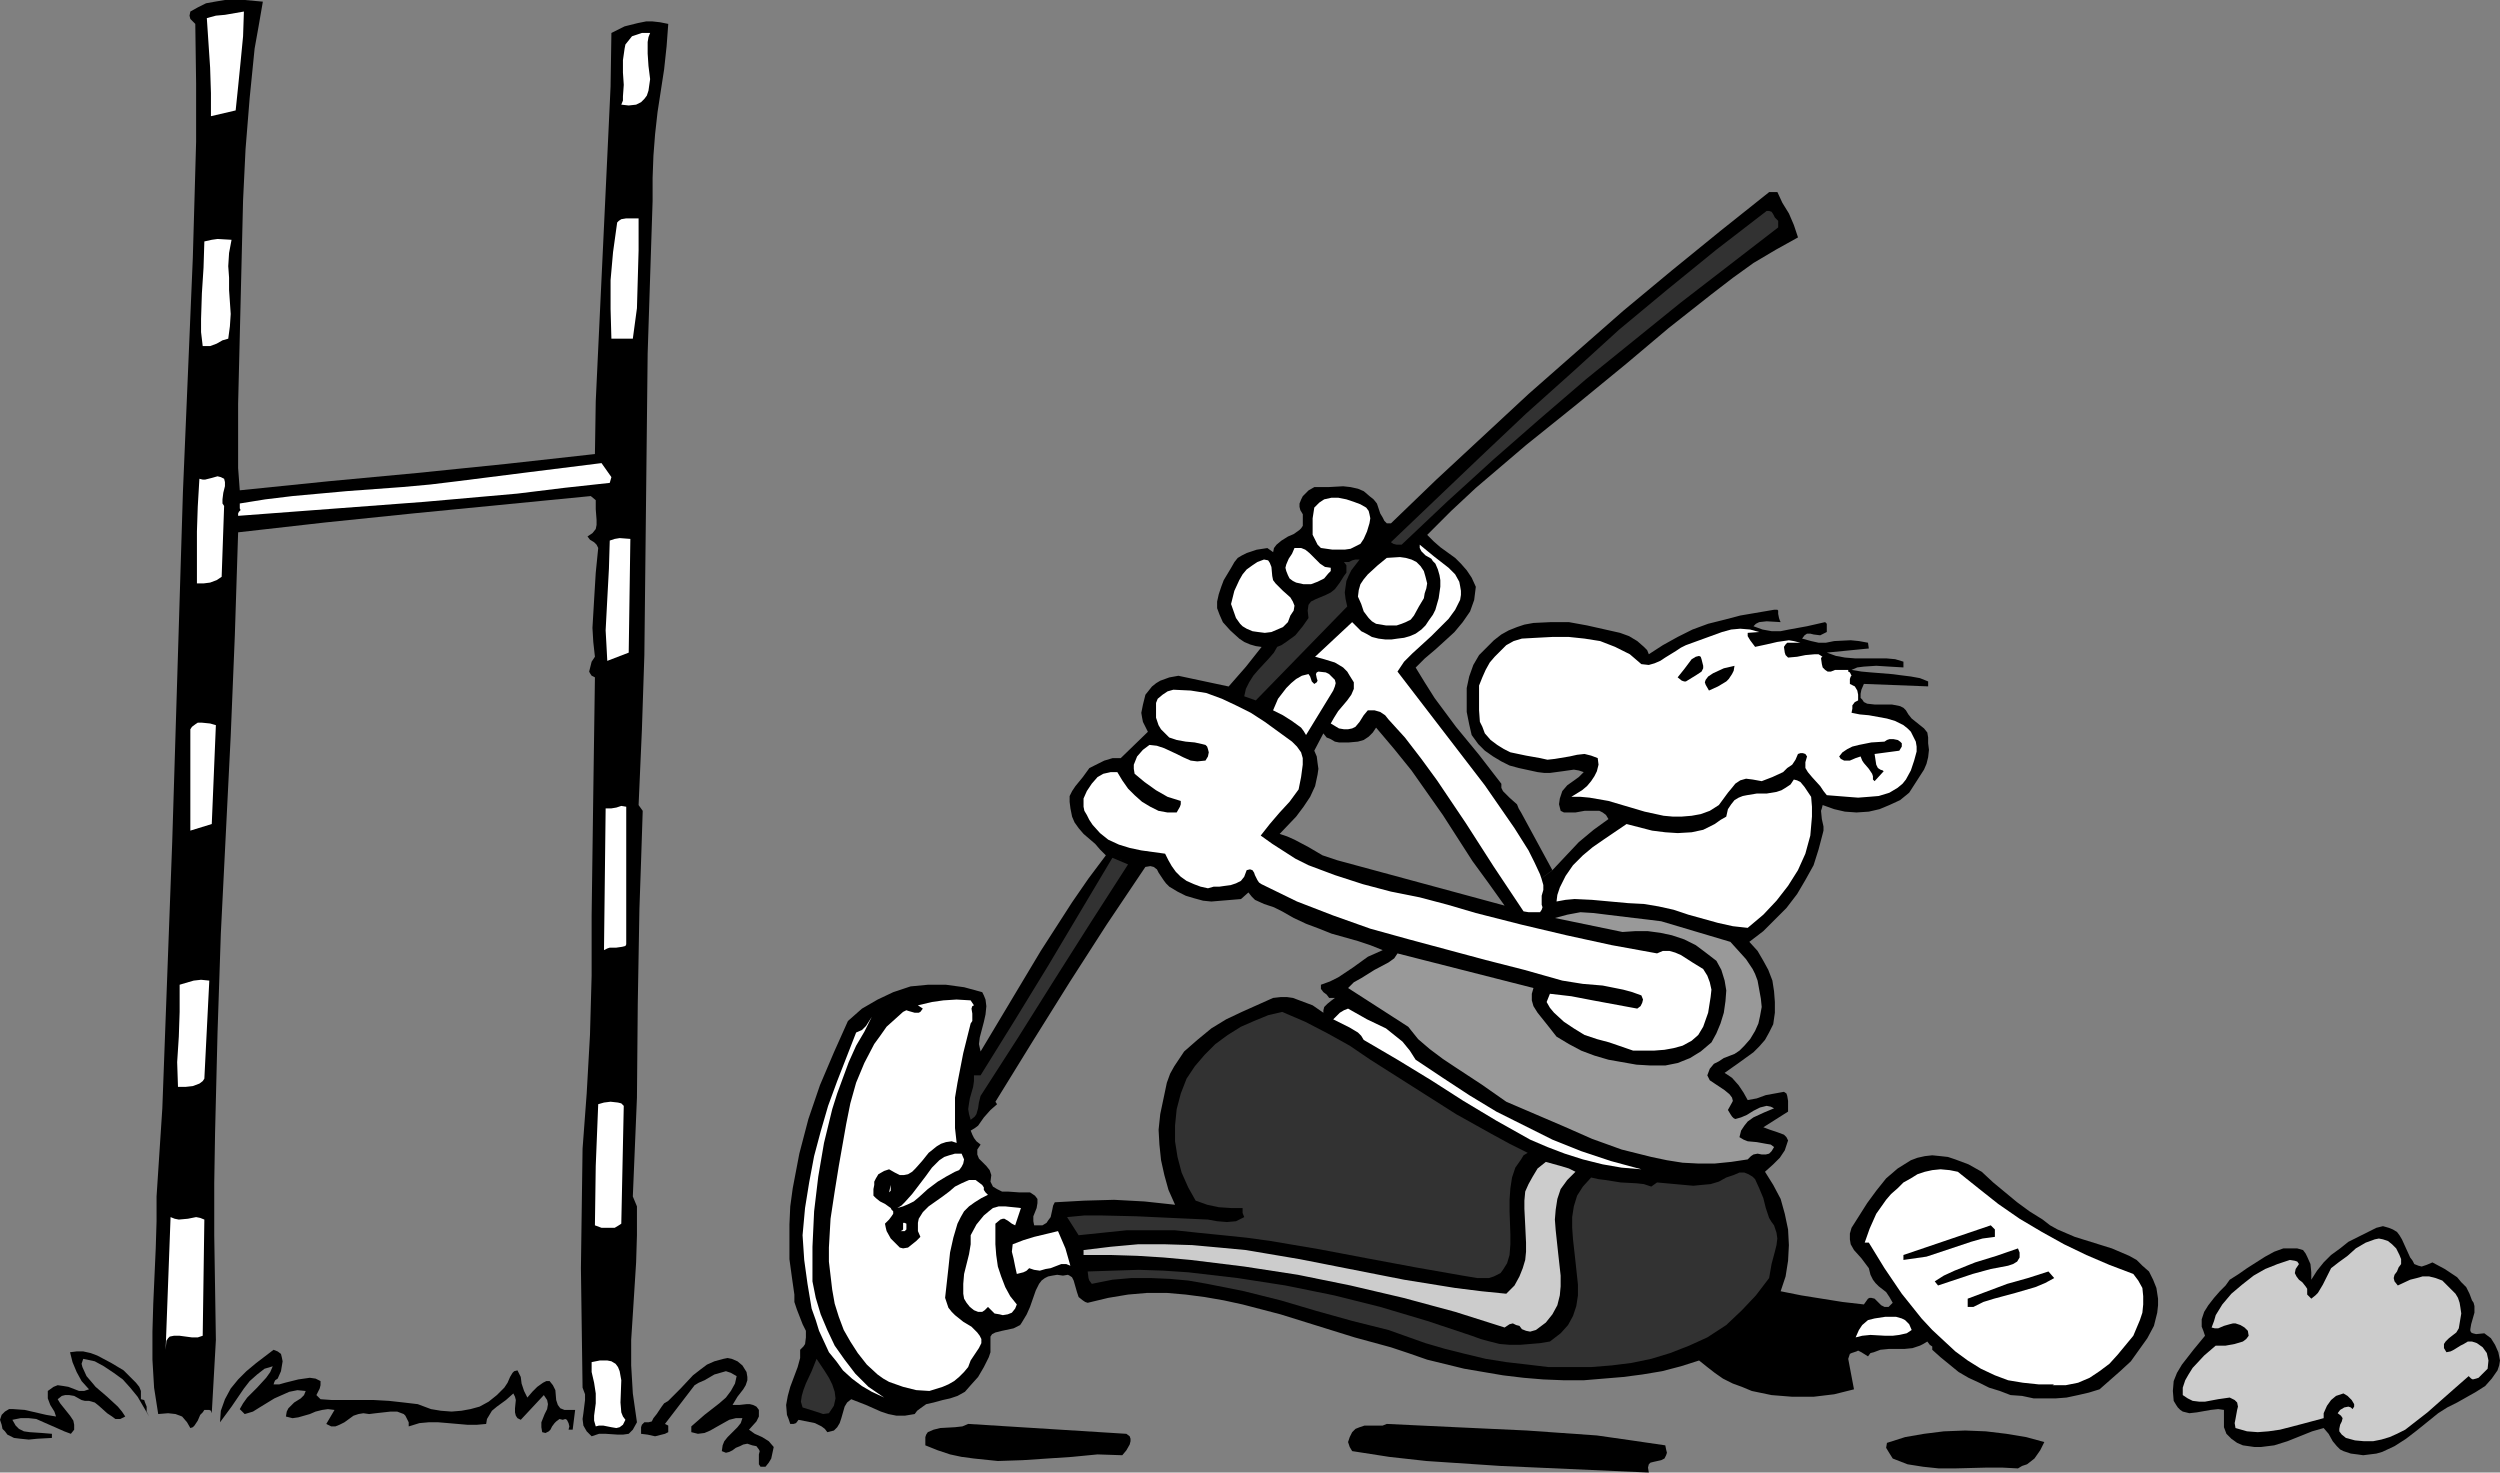 <?xml version="1.0" encoding="UTF-8" standalone="no"?>
<svg
   version="1.0"
   width="129.724mm"
   height="76.41mm"
   id="svg57"
   sodipodi:docname="T &amp; F - Pole Vaulter 03.wmf"
   xmlns:inkscape="http://www.inkscape.org/namespaces/inkscape"
   xmlns:sodipodi="http://sodipodi.sourceforge.net/DTD/sodipodi-0.dtd"
   xmlns="http://www.w3.org/2000/svg"
   xmlns:svg="http://www.w3.org/2000/svg">
  <rect width="100%" height="100%" fill="#808080" stroke="none"/>
  <sodipodi:namedview
     id="namedview57"
     pagecolor="#ffffff"
     bordercolor="#000000"
     borderopacity="0.25"
     inkscape:showpageshadow="2"
     inkscape:pageopacity="0.0"
     inkscape:pagecheckerboard="0"
     inkscape:deskcolor="#d1d1d1"
     inkscape:document-units="mm" />
  <defs
     id="defs1">
    <pattern
       id="WMFhbasepattern"
       patternUnits="userSpaceOnUse"
       width="6"
       height="6"
       x="0"
       y="0" />
  </defs>
  <path
     style="fill:#000000;fill-opacity:1;fill-rule:evenodd;stroke:none"
     d="m 295.081,177.606 -3.232,-4.525 -3.07,-4.202 -5.818,-9.05 -3.07,-4.363 -3.07,-4.363 -3.394,-4.202 -3.555,-4.202 -0.646,0.97 -0.808,0.808 -0.97,0.646 -1.131,0.323 -1.778,0.162 h -1.939 l -0.808,-0.162 -0.808,-0.485 -0.808,-0.323 -0.646,-0.808 -1.778,3.394 0.485,1.131 0.162,1.293 0.162,1.131 -0.162,1.131 -0.485,2.263 -0.97,2.101 -1.293,1.939 -1.454,1.939 -3.232,3.394 1.454,0.485 1.454,0.646 2.747,1.454 2.747,1.616 1.454,0.485 1.454,0.485 32.805,8.888 9.373,-6.949 2.586,-2.747 2.586,-2.747 2.909,-2.424 2.909,-2.101 -0.485,-0.808 -0.646,-0.485 -0.646,-0.323 h -0.97 -1.939 l -1.778,0.323 h -1.778 -0.485 l -0.646,-0.323 -0.162,-0.646 -0.162,-0.646 0.162,-1.131 0.485,-1.454 0.97,-1.131 1.131,-0.808 1.131,-0.808 0.97,-0.97 -0.97,-0.323 -0.97,-0.162 -2.262,0.323 -2.424,0.323 h -1.131 l -1.293,-0.162 -3.717,-0.808 -1.778,-0.485 -1.616,-0.808 -1.616,-0.97 -1.616,-1.131 -1.293,-1.293 -1.293,-1.778 -0.485,-2.101 -0.485,-2.424 v -2.424 -2.263 l 0.485,-2.263 0.808,-2.263 1.131,-1.939 0.808,-0.808 0.808,-0.808 1.293,-1.293 1.454,-1.131 1.454,-0.808 1.616,-0.646 1.454,-0.485 1.778,-0.323 3.394,-0.162 h 3.555 l 3.555,0.646 6.464,1.454 1.778,0.646 1.616,0.97 1.293,1.131 0.646,0.646 0.323,0.808 2.747,-1.778 2.909,-1.616 2.909,-1.454 3.07,-1.131 3.232,-0.808 3.07,-0.808 6.626,-1.131 h 0.646 l 0.162,0.162 v 0.646 l 0.162,0.808 0.162,0.485 0.162,0.323 -2.747,-0.162 -1.454,0.162 -0.646,0.323 -0.485,0.485 1.778,0.646 1.778,0.323 h 1.778 l 1.616,-0.323 3.555,-0.646 3.555,-0.808 0.323,0.323 v 0.485 1.131 l -0.646,0.323 -0.646,0.323 -1.293,-0.162 -0.646,-0.162 h -0.646 l -0.485,0.323 -0.485,0.646 1.778,0.485 1.454,0.323 h 1.454 l 1.616,-0.323 3.232,-0.162 1.616,0.162 1.778,0.323 0.162,1.131 -8.242,0.808 1.778,0.646 1.778,0.323 1.939,0.162 h 2.101 4.04 l 1.778,0.162 1.616,0.485 v 1.131 l -2.747,-0.162 -2.586,-0.162 -2.424,0.162 -1.293,0.162 -1.131,0.485 1.939,0.323 1.778,0.162 4.04,0.323 3.878,0.485 1.778,0.323 1.616,0.646 v 0.97 l -12.605,-0.485 -0.485,1.131 -0.162,0.808 v 0.808 l 0.323,0.323 0.323,0.485 0.646,0.323 1.454,0.162 h 3.394 l 1.616,0.323 0.646,0.323 0.485,0.485 0.485,0.808 0.646,0.808 1.616,1.293 0.808,0.646 0.646,0.808 0.162,0.97 v 1.131 l 0.162,1.293 -0.162,1.454 -0.323,1.293 -0.485,1.131 -1.454,2.263 -1.454,2.263 -1.778,1.454 -2.101,0.97 -1.939,0.808 -2.101,0.485 -2.424,0.162 -2.262,-0.162 -2.101,-0.485 -2.262,-0.808 -0.162,0.646 -0.162,0.485 0.162,1.616 0.323,1.454 v 0.808 l -0.162,0.646 -0.808,3.071 -0.97,3.071 -1.616,2.909 -1.616,2.747 -2.101,2.747 -2.262,2.263 -2.262,2.263 -2.747,2.101 1.616,1.778 1.131,1.939 0.97,1.778 0.808,2.101 0.323,2.101 0.162,2.101 v 2.101 l -0.323,2.263 -0.808,1.616 -0.808,1.454 -1.131,1.293 -1.131,1.131 -2.909,2.101 -2.747,1.939 1.454,0.97 1.293,1.454 0.97,1.454 0.808,1.454 1.778,-0.323 1.778,-0.646 1.778,-0.323 1.778,-0.323 0.485,0.323 0.162,0.485 0.162,0.97 v 2.101 l -4.848,3.071 1.293,0.485 1.454,0.485 1.293,0.485 0.485,0.485 0.323,0.646 -0.646,1.939 -0.97,1.454 -1.293,1.293 -1.616,1.454 1.616,2.586 1.454,2.747 0.808,2.909 0.646,3.071 0.162,3.071 -0.162,3.071 -0.485,3.071 -0.97,2.909 4.04,0.808 4.04,0.646 4.04,0.646 4.202,0.485 0.808,-1.131 0.323,-0.162 h 0.323 l 0.646,0.162 0.646,0.646 0.646,0.646 0.646,0.323 h 0.323 0.485 l 0.323,-0.323 0.485,-0.485 -0.646,-1.131 -0.646,-0.97 -1.454,-1.131 -0.646,-0.646 -0.485,-0.646 -0.485,-0.97 -0.323,-1.293 -1.454,-1.939 -1.454,-1.616 -0.646,-1.131 -0.162,-0.97 v -1.131 l 0.323,-1.131 3.07,-4.848 1.778,-2.424 1.939,-2.424 2.262,-1.939 1.293,-0.808 1.293,-0.808 1.293,-0.485 1.454,-0.323 1.454,-0.162 1.616,0.162 1.454,0.162 1.454,0.485 2.586,0.97 2.586,1.454 2.262,2.101 4.686,3.879 2.424,1.778 2.586,1.616 1.454,1.131 1.454,0.808 3.394,1.454 7.272,2.263 3.394,1.454 1.454,0.808 1.131,1.131 1.293,1.131 0.808,1.616 0.646,1.616 0.323,2.101 v 1.293 l -0.162,1.454 -0.646,2.586 -1.293,2.424 -1.616,2.263 -1.616,2.263 -2.101,1.939 -4.04,3.555 -2.101,0.646 -2.101,0.485 -2.262,0.485 -2.101,0.162 h -2.262 -2.101 l -2.262,-0.485 -2.262,-0.162 -2.101,-0.808 -2.101,-0.646 -1.939,-0.97 -2.101,-0.97 -1.939,-1.131 -1.778,-1.454 -1.778,-1.454 -1.616,-1.454 v -0.646 l -0.485,-0.323 -0.485,-0.646 -0.808,0.485 -0.646,0.323 -1.454,0.485 -1.616,0.162 h -1.616 -1.454 l -1.616,0.162 -1.293,0.485 -0.646,0.162 -0.485,0.646 -1.293,-0.808 -0.646,-0.323 -0.323,0.162 -0.485,0.162 -0.485,0.162 -0.323,0.162 -0.162,0.485 -0.162,0.485 1.131,5.979 -3.878,0.97 -4.04,0.485 h -4.202 l -4.04,-0.323 -3.878,-0.808 -1.939,-0.808 -1.778,-0.646 -1.939,-0.97 -1.616,-1.131 -1.454,-1.131 -1.616,-1.293 -3.555,1.131 -3.717,0.97 -3.878,0.646 -3.717,0.485 -3.878,0.323 -3.878,0.323 h -3.878 l -4.04,-0.162 -3.878,-0.323 -4.04,-0.485 -7.595,-1.293 -7.272,-1.778 -3.717,-1.293 -3.394,-1.131 -7.11,-1.939 -7.272,-2.263 -7.272,-2.263 -7.434,-1.939 -3.717,-0.808 -3.717,-0.646 -3.717,-0.485 -3.717,-0.323 h -3.878 l -3.717,0.323 -3.878,0.646 -4.04,0.97 -0.485,-0.162 -0.485,-0.323 -0.808,-0.646 -0.323,-0.97 -0.323,-1.131 -0.323,-1.131 -0.323,-0.646 -0.485,-0.323 -0.323,-0.162 -0.97,0.162 -1.131,-0.162 -0.97,0.162 -0.808,0.162 -0.646,0.323 -0.646,0.485 -0.485,0.646 -0.646,1.293 -1.131,3.232 -0.646,1.454 -0.97,1.616 -0.323,0.485 -0.323,0.162 -0.97,0.485 -2.262,0.485 -1.293,0.323 -0.646,0.323 -0.323,0.485 v 0.646 1.454 0.97 l -0.323,0.97 -0.97,1.939 -1.131,1.939 -1.454,1.616 -1.131,1.293 -1.454,0.808 -1.454,0.485 -1.454,0.323 -1.778,0.485 -1.454,0.323 -1.131,0.808 -0.646,0.485 -0.485,0.646 -1.939,0.323 h -1.616 l -1.616,-0.323 -1.454,-0.485 -2.909,-1.293 -2.909,-1.131 -0.808,0.646 -0.485,0.808 -0.646,2.263 -0.323,0.97 -0.485,0.808 -0.646,0.646 -1.293,0.323 -0.485,-0.646 -0.646,-0.485 -1.293,-0.646 -3.232,-0.646 -0.485,0.646 -0.485,0.162 h -0.646 l -0.323,-0.97 -0.323,-0.808 -0.162,-1.939 0.323,-1.778 0.485,-1.778 1.454,-3.879 0.485,-1.778 v -1.616 l 0.646,-0.646 0.323,-0.485 0.162,-1.293 v -1.293 l -0.646,-1.293 -1.131,-2.909 -0.485,-1.454 v -1.454 l -0.485,-3.394 -0.485,-3.555 v -3.394 -3.394 l 0.162,-3.555 0.485,-3.555 1.293,-6.787 1.778,-6.788 2.262,-6.626 2.747,-6.464 2.747,-6.141 2.747,-2.424 3.07,-1.778 3.07,-1.454 3.394,-1.131 3.394,-0.323 h 3.555 l 3.555,0.485 3.555,0.97 0.323,0.646 0.323,0.808 0.162,1.293 -0.162,1.616 -0.323,1.454 -0.808,3.071 -0.162,1.293 0.323,1.454 11.797,-19.716 6.141,-9.535 3.232,-4.687 3.394,-4.525 7.757,2.263 -7.595,11.312 -7.272,11.313 -7.272,11.636 -7.272,11.797 0.323,0.485 -1.293,1.131 -1.293,1.454 -1.131,1.616 -0.646,0.485 -0.808,0.485 0.323,0.808 0.323,0.646 0.485,0.646 0.808,0.646 -0.646,0.97 v 0.97 l 0.323,0.808 0.646,0.646 0.808,0.808 0.646,0.808 0.323,0.97 -0.162,1.293 0.485,0.97 0.808,0.485 0.97,0.485 h 1.131 l 2.262,0.162 h 2.101 l 0.97,0.646 0.485,0.646 v 0.808 l -0.162,0.97 -0.646,1.616 v 0.97 l 0.162,0.808 h 0.808 0.808 l 0.808,-0.485 0.323,-0.485 0.485,-0.646 0.323,-1.454 0.162,-0.808 0.323,-0.646 5.818,-0.323 5.818,-0.162 5.979,0.323 5.979,0.646 -1.293,-2.909 -0.808,-2.909 -0.646,-2.909 -0.323,-3.071 -0.162,-2.909 0.323,-3.071 0.646,-3.071 0.646,-3.071 0.646,-1.778 0.808,-1.454 0.97,-1.454 0.97,-1.454 2.586,-2.263 2.747,-2.263 2.909,-1.778 3.07,-1.454 6.141,-2.747 1.454,-0.162 h 1.293 l 1.131,0.162 1.293,0.485 2.586,0.97 2.101,1.454 v -0.485 l 0.162,-0.646 0.646,-0.646 0.808,-0.646 0.646,-0.485 h -1.131 l -0.485,-0.646 -0.646,-0.485 -0.485,-0.646 v -0.485 -0.323 l 1.778,-0.646 1.616,-0.808 2.909,-1.939 2.909,-2.101 1.454,-0.646 1.454,-0.646 -2.424,-0.97 -2.424,-0.808 -5.171,-1.454 -2.424,-0.97 -2.586,-0.97 -2.424,-1.131 -2.262,-1.293 -1.616,-0.808 -1.939,-0.646 -1.778,-0.808 -0.646,-0.646 -0.646,-0.808 -1.454,1.293 -3.878,0.323 -1.939,0.162 -1.616,-0.162 -1.778,-0.485 -1.616,-0.485 -1.616,-0.808 -1.616,-0.97 -0.646,-0.646 -0.485,-0.646 -0.97,-1.454 -0.323,-0.646 -0.646,-0.485 -0.646,-0.162 -0.97,0.162 -7.757,-2.263 -1.131,-1.131 -0.97,-1.131 -2.262,-1.939 -0.97,-1.131 -0.808,-1.131 -0.485,-1.131 -0.323,-1.616 -0.162,-1.293 v -1.131 l 0.485,-0.97 0.646,-0.97 1.454,-1.778 1.293,-1.778 1.616,-0.808 1.293,-0.646 1.616,-0.485 h 1.616 l 5.333,-5.171 -0.97,-1.939 -0.162,-0.808 -0.162,-0.97 0.323,-1.616 0.485,-1.939 0.646,-0.808 0.646,-0.808 0.808,-0.646 0.808,-0.485 1.778,-0.646 1.778,-0.323 9.858,2.101 3.394,-3.879 3.07,-3.879 -1.131,-0.162 -1.131,-0.323 -1.131,-0.485 -0.97,-0.646 -1.778,-1.616 -1.454,-1.616 -0.646,-1.454 -0.485,-1.293 v -1.293 l 0.323,-1.454 0.485,-1.454 0.485,-1.293 1.454,-2.424 0.646,-1.131 0.646,-0.808 0.808,-0.485 0.97,-0.485 1.939,-0.646 2.101,-0.323 1.131,0.808 0.162,-0.808 0.485,-0.646 0.97,-0.808 1.293,-0.808 1.131,-0.485 1.131,-0.808 0.323,-0.323 0.323,-0.485 v -0.485 -0.808 -0.97 l -0.485,-0.808 -0.162,-0.646 v -0.646 l 0.323,-0.808 0.323,-0.646 1.131,-1.131 1.131,-0.646 h 2.747 l 2.909,-0.162 1.454,0.162 1.454,0.323 1.131,0.485 1.131,0.97 0.808,0.646 0.646,0.808 0.646,1.939 0.485,0.808 0.323,0.646 0.485,0.485 h 0.808 l 8.888,-8.565 9.05,-8.404 9.05,-8.404 9.373,-8.242 9.211,-8.08 9.534,-7.919 9.534,-7.757 9.534,-7.596 h 1.616 l 0.97,2.101 1.293,2.101 0.97,2.263 0.808,2.424 -4.363,2.424 -4.363,2.586 -4.04,2.909 -4.202,3.232 -8.403,6.626 -8.242,6.949 -9.858,8.08 -9.858,7.919 -9.858,8.404 -4.848,4.525 -4.686,4.687 1.293,1.293 1.293,1.131 2.909,2.101 1.131,1.131 1.131,1.293 0.97,1.454 0.808,1.778 -0.162,1.293 -0.162,1.293 -0.808,2.263 -1.454,2.101 -1.616,1.939 -1.939,1.778 -1.778,1.616 -2.101,1.778 -1.778,1.778 1.778,2.909 1.939,3.071 4.202,5.656 4.525,5.495 4.363,5.656 v 0.808 l 0.323,0.646 1.293,1.293 1.454,1.293 0.323,0.808 0.485,0.808 6.141,11.313 z"
     id="path1" />
  <path
     style="fill:#000000;fill-opacity:1;fill-rule:evenodd;stroke:none"
     d="m 51.55,0.323 -0.808,4.687 -0.808,4.525 -0.97,9.696 -0.808,10.02 -0.485,10.02 -0.485,20.039 -0.485,19.878 v 8.404 4.202 l 0.323,4.363 17.453,-1.778 17.291,-1.616 17.453,-1.778 17.453,-1.939 0.162,-10.343 0.485,-10.343 0.97,-20.524 0.97,-20.524 0.485,-10.343 0.162,-10.504 2.586,-1.293 2.586,-0.646 1.616,-0.323 h 1.293 l 1.454,0.162 1.616,0.323 -0.323,4.363 -0.485,4.525 -1.293,8.404 -0.485,4.363 -0.323,4.202 -0.162,4.363 v 4.525 l -0.485,14.868 -0.485,15.029 -0.323,29.574 -0.323,29.574 -0.485,14.706 -0.646,14.706 0.808,1.131 -0.323,9.858 -0.323,9.373 -0.323,18.585 -0.162,18.423 -0.808,19.393 0.808,1.939 v 5.656 l -0.162,5.333 -0.646,10.181 -0.323,5.01 v 5.01 l 0.323,5.495 0.808,5.656 -0.808,1.454 -0.808,0.808 -1.131,0.162 h -0.97 l -2.424,-0.162 h -1.293 l -1.454,0.485 -0.97,-0.97 -0.646,-1.131 -0.162,-1.293 0.162,-1.131 0.323,-2.586 v -1.131 l -0.485,-1.293 -0.162,-11.636 -0.162,-11.797 0.162,-11.797 0.162,-11.636 0.808,-10.828 0.646,-11.474 0.323,-11.636 V 179.546 l 0.323,-23.918 0.323,-22.787 -0.646,-0.323 -0.323,-0.485 -0.162,-0.323 0.162,-0.646 0.323,-1.293 0.646,-0.97 -0.323,-2.909 -0.162,-2.747 0.323,-5.495 0.323,-5.333 0.485,-4.848 -0.323,-0.646 -0.485,-0.485 -0.808,-0.485 -0.485,-0.646 0.97,-0.646 0.646,-0.808 0.162,-0.808 v -0.97 l -0.162,-2.101 v -0.808 -0.97 l -0.97,-0.808 -34.744,3.394 -17.291,1.778 -17.13,1.939 -0.646,20.201 -0.808,19.716 -1.939,38.786 -0.646,19.393 -0.485,19.716 -0.162,9.858 v 10.181 l 0.323,20.524 -0.808,14.383 -0.162,-0.485 -0.323,-0.162 h -0.97 l -0.323,0.485 -0.485,0.485 -0.485,1.131 -0.646,0.97 -0.323,0.323 -0.485,0.162 -0.646,-1.131 -0.97,-1.131 -1.293,-0.485 -1.454,-0.162 -1.939,0.162 -0.808,-5.171 -0.323,-5.495 v -5.495 l 0.162,-5.495 0.485,-10.828 0.162,-5.333 v -4.848 l 1.131,-17.292 0.646,-17.454 1.293,-34.746 2.101,-68.683 0.97,-22.948 0.97,-22.948 0.323,-11.313 0.323,-11.474 V 16.322 l -0.162,-11.636 -0.97,-0.97 -0.162,-0.646 0.162,-0.808 1.454,-0.808 L 40.4,0.646 42.178,0.323 44.117,0 h 3.878 z"
     id="path2" />
  <path
     style="fill:#ffffff;fill-opacity:1;fill-rule:evenodd;stroke:none"
     d="m 47.834,2.263 -0.162,4.848 -0.485,5.01 -0.485,4.848 -0.485,4.687 -4.848,1.131 v -4.525 l -0.162,-5.01 -0.646,-9.696 1.778,-0.485 1.778,-0.162 z"
     id="path3" />
  <path
     style="fill:#ffffff;fill-opacity:1;fill-rule:evenodd;stroke:none"
     d="m 127.502,6.464 -0.323,0.808 -0.162,0.97 v 2.263 l 0.162,2.424 0.323,2.586 -0.323,2.263 -0.323,0.97 -0.485,0.646 -0.646,0.646 -0.97,0.485 -1.454,0.162 -1.454,-0.162 0.323,-0.808 v -0.808 l 0.162,-2.263 -0.162,-2.424 v -2.424 l 0.323,-2.263 0.162,-0.808 0.646,-0.808 0.646,-0.808 0.97,-0.323 0.97,-0.323 z"
     id="path4" />
  <path
     style="fill:#323232;fill-opacity:1;fill-rule:evenodd;stroke:none"
     d="m 348.732,43.311 v 1.293 l -19.069,14.706 -18.584,15.029 -9.211,7.919 -9.05,7.919 -9.05,8.242 -8.888,8.404 h -0.97 l -0.646,-0.162 -0.485,-0.323 17.614,-16.807 8.888,-8.404 9.211,-8.242 9.05,-8.242 9.534,-7.919 9.534,-7.757 9.858,-7.596 h 0.485 l 0.485,0.162 0.323,0.485 0.323,0.646 0.323,0.323 z"
     id="path5" />
  <path
     style="fill:#ffffff;fill-opacity:1;fill-rule:evenodd;stroke:none"
     d="m 125.24,42.826 v 6.303 l -0.162,5.656 -0.162,5.656 -0.808,5.979 h -4.202 l -0.162,-5.818 v -5.656 l 0.485,-5.495 0.808,-5.818 0.323,-0.323 0.485,-0.323 0.97,-0.162 z"
     id="path6" />
  <path
     style="fill:#ffffff;fill-opacity:1;fill-rule:evenodd;stroke:none"
     d="m 45.41,47.028 -0.485,2.586 -0.162,2.586 0.162,2.263 v 2.424 l 0.323,4.687 -0.162,2.424 -0.323,2.424 -1.131,0.323 -1.131,0.646 -1.293,0.485 h -0.646 -0.808 l -0.323,-2.747 v -2.586 l 0.162,-5.01 0.323,-5.01 0.162,-5.171 1.454,-0.323 1.131,-0.162 z"
     id="path7" />
  <path
     style="fill:#ffffff;fill-opacity:1;fill-rule:evenodd;stroke:none"
     d="m 119.907,93.571 -0.323,1.131 -8.888,0.97 -9.211,1.131 -18.261,1.616 -36.522,2.747 v -0.485 l 0.162,-0.323 0.323,-0.323 -0.162,-0.323 v -0.323 -0.646 l 5.01,-0.808 5.333,-0.646 10.666,-0.97 10.989,-0.808 5.333,-0.485 5.333,-0.646 14.059,-1.778 14.221,-1.778 z"
     id="path8" />
  <path
     style="fill:#ffffff;fill-opacity:1;fill-rule:evenodd;stroke:none"
     d="m 43.955,93.894 0.162,0.646 v 0.808 l -0.323,1.293 -0.162,1.293 v 0.808 l 0.323,0.485 -0.485,13.898 -0.97,0.646 -1.293,0.485 -1.293,0.162 h -1.293 v -10.181 l 0.162,-4.848 0.323,-5.495 0.646,0.162 h 0.485 l 1.293,-0.323 1.131,-0.323 0.646,0.162 z"
     id="path9" />
  <path
     style="fill:#ffffff;fill-opacity:1;fill-rule:evenodd;stroke:none"
     d="m 267.933,99.55 0.485,0.646 0.162,0.646 0.162,0.808 -0.162,0.97 -0.485,1.616 -0.646,1.454 -0.646,0.97 -0.97,0.485 -0.97,0.485 -1.131,0.162 h -2.424 l -2.262,-0.323 -0.646,-0.646 -0.485,-0.97 -0.485,-0.97 v -1.131 -2.101 l 0.323,-2.101 0.97,-0.97 0.97,-0.646 1.454,-0.323 h 1.293 l 1.616,0.323 1.454,0.485 1.293,0.485 z"
     id="path10" />
  <path
     style="fill:#ffffff;fill-opacity:1;fill-rule:evenodd;stroke:none"
     d="m 123.301,127.993 -4.202,1.616 -0.162,-3.071 -0.162,-2.909 0.323,-6.141 0.323,-5.979 0.162,-5.495 0.97,-0.323 0.97,-0.162 2.101,0.162 z"
     id="path11" />
  <path
     style="fill:#ffffff;fill-opacity:1;fill-rule:evenodd;stroke:none"
     d="m 286.355,117.65 -0.97,1.939 -1.293,1.778 -1.778,1.778 -1.616,1.616 -3.717,3.394 -1.616,1.616 -1.293,1.939 17.13,22.302 2.909,4.202 2.909,4.202 2.747,4.363 1.131,2.263 1.131,2.424 0.323,0.97 0.323,1.131 v 0.97 l -0.323,1.131 v 1.131 0.646 l 0.162,0.485 -0.162,0.485 -0.323,0.485 h -0.485 -0.646 -1.131 l -0.97,-0.162 -5.818,-8.727 -5.494,-8.565 -5.656,-8.404 -3.07,-4.202 -3.232,-4.202 -1.616,-1.778 -1.616,-1.778 -0.646,-0.808 -0.97,-0.646 -1.131,-0.323 h -1.293 l -0.808,0.97 -0.808,1.293 -0.808,0.97 -0.646,0.323 -0.808,0.162 h -0.808 l -0.97,-0.162 -1.616,-0.97 0.646,-1.131 0.808,-1.293 1.778,-2.101 0.808,-1.131 0.485,-1.131 v -1.293 l -0.808,-1.293 -0.485,-0.808 -0.808,-0.808 -0.808,-0.485 -0.808,-0.485 -2.101,-0.646 -1.778,-0.485 7.272,-6.787 0.808,0.808 0.97,0.97 0.97,0.485 1.131,0.646 1.293,0.323 1.293,0.162 h 1.293 l 1.131,-0.162 1.293,-0.162 1.131,-0.323 1.131,-0.485 1.131,-0.808 0.808,-0.808 0.646,-0.97 0.808,-1.131 0.485,-0.97 0.646,-2.263 0.323,-2.263 v -1.293 l -0.162,-0.97 -0.323,-1.131 -0.485,-1.131 -0.485,-0.485 -0.323,-0.485 -1.131,-0.646 -0.485,-0.485 -0.323,-0.323 -0.323,-0.646 v -0.646 l 2.747,2.263 1.454,1.131 1.454,1.131 1.293,1.293 0.808,1.454 0.162,0.808 0.162,0.97 v 0.808 z"
     id="path12" />
  <path
     style="fill:#ffffff;fill-opacity:1;fill-rule:evenodd;stroke:none"
     d="m 260.984,111.347 v 0.646 l -0.485,0.485 -0.808,0.97 -1.293,0.646 -1.293,0.485 h -1.454 l -1.454,-0.323 -0.646,-0.323 -0.646,-0.485 -0.323,-0.646 -0.323,-0.808 -0.162,-0.646 0.162,-0.646 0.485,-1.131 0.646,-0.97 0.485,-1.131 h 1.293 l 0.808,0.323 0.808,0.646 0.646,0.646 0.808,0.808 0.646,0.646 0.97,0.646 z"
     id="path13" />
  <path
     style="fill:#ffffff;fill-opacity:1;fill-rule:evenodd;stroke:none"
     d="m 279.568,113.125 0.323,1.293 -0.162,0.97 -0.323,0.97 -0.162,0.97 -0.97,1.616 -0.97,1.778 -0.646,0.808 -0.97,0.485 -0.808,0.323 -0.97,0.323 h -2.101 l -1.939,-0.323 -0.808,-0.485 -0.646,-0.646 -0.485,-0.646 -0.485,-0.646 -0.485,-1.454 -0.646,-1.454 0.162,-1.293 0.323,-1.131 0.646,-0.97 0.808,-0.97 1.939,-1.778 1.778,-1.454 2.586,-0.162 1.131,0.162 1.131,0.323 0.97,0.485 0.808,0.808 0.646,0.97 z"
     id="path14" />
  <path
     style="fill:#323232;fill-opacity:1;fill-rule:evenodd;stroke:none"
     d="m 266.64,109.731 -1.616,2.101 -0.485,0.97 -0.485,1.131 -0.162,1.131 -0.162,1.131 0.162,1.293 0.323,1.454 -17.938,18.423 -2.262,-0.808 0.323,-1.454 0.646,-1.293 0.808,-1.293 0.97,-1.131 2.101,-2.263 0.97,-1.131 0.646,-1.131 0.808,-0.323 0.97,-0.646 1.778,-1.293 1.454,-1.778 1.131,-1.616 -0.162,-1.454 0.162,-1.131 0.485,-0.646 0.97,-0.485 1.939,-0.808 0.97,-0.485 0.808,-0.646 0.97,-1.293 0.808,-1.293 0.485,-0.646 v -0.646 -0.808 l -0.485,-0.646 h 0.97 l 0.646,-0.323 0.646,-0.162 z"
     id="path15" />
  <path
     style="fill:#ffffff;fill-opacity:1;fill-rule:evenodd;stroke:none"
     d="m 250.157,114.418 0.646,0.646 0.808,0.808 1.454,1.293 0.485,0.808 0.323,0.808 -0.162,0.97 -0.646,0.97 -0.485,1.293 -0.97,0.97 -1.131,0.485 -1.131,0.485 -1.293,0.162 -1.293,-0.162 -1.131,-0.162 -1.131,-0.485 -0.808,-0.485 -0.485,-0.485 -0.808,-1.131 -0.97,-2.747 0.646,-2.586 0.97,-2.101 0.646,-1.131 0.808,-0.97 1.131,-0.808 0.97,-0.646 1.293,-0.485 0.808,0.162 0.323,0.485 0.323,0.808 0.162,1.778 0.162,0.808 z"
     id="path16" />
  <path
     style="fill:#ffffff;fill-opacity:1;fill-rule:evenodd;stroke:none"
     d="m 345.016,123.953 -2.262,0.162 v 0.646 l 0.485,0.808 0.97,1.293 2.262,-0.485 2.101,-0.485 2.262,-0.323 0.97,0.162 1.293,0.323 h -0.808 -0.97 -0.808 l -0.323,0.323 -0.323,0.485 0.162,1.131 0.162,0.485 0.485,0.485 1.778,-0.162 1.616,-0.323 1.778,-0.162 h 0.808 l 0.808,0.485 h -0.162 l -0.162,0.323 0.162,1.131 0.162,0.646 0.485,0.485 0.485,0.323 h 0.646 l 0.808,-0.323 h 0.808 1.778 v 0.323 l 0.323,0.162 0.323,0.646 -0.162,0.162 -0.162,0.485 v 0.97 l 0.97,0.485 0.485,0.808 0.162,0.808 v 1.131 l -0.646,0.323 -0.485,0.646 v 0.646 l -0.162,0.808 1.616,0.323 1.778,0.162 3.555,0.646 1.616,0.485 1.616,0.808 0.808,0.646 0.646,0.646 0.485,0.97 0.485,0.97 0.162,0.97 v 0.97 l -0.485,1.778 -0.646,1.939 -0.97,1.778 -0.646,0.808 -0.97,0.808 -1.616,0.97 -2.101,0.646 -1.939,0.162 -2.101,0.162 -2.101,-0.162 -4.04,-0.323 -0.646,-0.808 -0.646,-0.97 -1.616,-1.778 -0.808,-0.97 -0.485,-0.808 v -1.131 l 0.323,-1.131 -0.323,-0.485 -0.485,-0.162 h -0.485 l -0.485,0.162 -0.485,1.131 -0.646,0.97 -0.97,0.646 -0.808,0.808 -2.101,0.97 -2.101,0.808 -1.778,-0.323 -1.293,-0.162 -1.131,0.323 -0.97,0.646 -0.646,0.808 -0.808,0.97 -1.778,2.424 -1.778,1.131 -1.778,0.646 -1.778,0.323 -1.939,0.162 h -1.778 l -1.778,-0.162 -3.717,-0.808 -7.11,-2.101 -3.717,-0.646 -1.778,-0.162 h -1.778 l 2.101,-1.293 0.97,-0.808 0.808,-0.97 0.646,-0.97 0.485,-0.97 0.323,-1.293 -0.162,-1.293 -1.293,-0.485 -1.293,-0.323 -1.454,0.162 -1.454,0.323 -2.909,0.485 -1.454,0.162 -1.454,-0.323 -2.747,-0.485 -3.07,-0.646 -1.293,-0.646 -1.293,-0.808 -1.293,-0.97 -1.131,-1.293 -0.485,-1.293 -0.485,-0.97 -0.162,-2.263 v -2.263 -2.586 l 0.646,-1.616 0.646,-1.454 0.808,-1.454 0.97,-1.131 1.131,-1.131 1.131,-1.131 1.454,-0.808 1.616,-0.485 2.909,-0.162 3.07,-0.162 h 3.232 l 3.07,0.323 3.07,0.485 2.909,1.131 2.909,1.454 1.131,0.97 1.131,0.97 1.454,0.162 1.131,-0.323 1.131,-0.485 0.97,-0.646 2.101,-1.293 0.97,-0.646 0.97,-0.485 3.555,-1.293 3.555,-1.293 1.778,-0.485 1.778,-0.162 1.939,0.162 z"
     id="path17" />
  <path
     style="fill:#000000;fill-opacity:1;fill-rule:evenodd;stroke:none"
     d="m 334.027,130.579 v 0.485 l -0.323,0.646 -0.97,0.646 -2.101,1.293 h -0.323 l -0.485,-0.162 -0.808,-0.646 1.293,-1.616 1.454,-1.939 0.808,-0.485 0.646,-0.162 0.323,0.162 0.162,0.485 z"
     id="path18" />
  <path
     style="fill:#000000;fill-opacity:1;fill-rule:evenodd;stroke:none"
     d="m 340.168,130.579 -0.162,0.97 -0.323,0.646 -0.646,0.97 -0.485,0.485 -1.616,0.97 -1.778,0.808 -0.646,-1.131 -0.162,-0.485 0.162,-0.485 0.485,-0.646 0.97,-0.646 2.101,-0.97 z"
     id="path19" />
  <path
     style="fill:#ffffff;fill-opacity:1;fill-rule:evenodd;stroke:none"
     d="m 261.469,135.427 -5.333,8.727 -0.485,-0.808 -0.485,-0.646 -1.778,-1.293 -1.778,-1.131 -1.939,-0.97 0.97,-2.263 1.616,-2.101 0.97,-0.97 0.97,-0.808 1.131,-0.646 1.293,-0.323 0.323,0.485 0.162,0.485 0.162,0.485 0.485,0.485 0.485,-0.323 0.162,-0.323 -0.162,-0.485 -0.162,-0.808 0.162,-0.323 0.323,-0.162 1.454,0.162 0.646,0.323 0.485,0.485 0.646,0.646 0.162,0.646 -0.162,0.646 z"
     id="path20" />
  <path
     style="fill:#ffffff;fill-opacity:1;fill-rule:evenodd;stroke:none"
     d="m 253.389,145.446 0.97,0.97 0.808,1.131 0.323,1.131 v 1.293 l -0.323,2.424 -0.485,2.424 -1.778,2.424 -1.939,2.101 -1.939,2.263 -1.778,2.263 2.262,1.616 2.262,1.454 2.262,1.454 2.586,1.293 5.171,1.939 5.494,1.778 5.494,1.454 5.656,1.131 5.494,1.454 5.494,1.616 8.888,2.263 8.888,2.101 8.888,1.939 8.888,1.616 1.131,-0.485 h 1.293 l 1.131,0.323 1.131,0.485 2.262,1.454 2.101,1.293 0.808,1.293 0.485,1.293 0.323,1.454 -0.162,1.454 -0.485,3.071 -0.97,2.747 -0.97,1.616 -1.293,1.131 -1.778,0.97 -1.778,0.485 -1.778,0.323 -2.101,0.162 h -4.04 l -4.686,-1.616 -2.424,-0.646 -2.424,-0.808 -2.101,-1.293 -1.939,-1.293 -1.939,-1.778 -0.808,-0.97 -0.646,-1.131 0.646,-1.616 4.202,0.485 4.202,0.808 8.726,1.616 0.646,-0.485 0.323,-0.646 0.162,-0.646 -0.323,-0.808 -1.778,-0.646 -1.778,-0.485 -4.04,-0.808 -3.878,-0.323 -4.04,-0.646 -7.434,-2.101 -7.595,-1.939 -15.029,-4.04 -7.595,-2.101 -7.272,-2.586 -7.11,-2.747 -6.949,-3.394 -0.485,-0.323 -0.323,-0.485 -0.485,-0.97 -0.162,-0.485 -0.323,-0.485 -0.485,-0.162 -0.646,0.162 -0.485,1.293 -0.646,0.808 -0.97,0.485 -0.97,0.323 -2.262,0.323 h -1.131 l -1.131,0.323 -1.454,-0.323 -1.293,-0.485 -1.454,-0.646 -1.131,-0.808 -0.97,-0.97 -0.808,-1.131 -0.646,-1.131 -0.646,-1.293 -4.686,-0.646 -2.262,-0.485 -2.101,-0.646 -2.101,-0.97 -1.616,-1.293 -1.454,-1.616 -0.646,-0.97 -0.485,-0.97 -0.485,-0.808 -0.162,-0.808 v -0.808 -0.808 l 0.646,-1.454 0.97,-1.454 1.131,-1.293 1.131,-0.646 1.454,-0.323 h 1.293 l 0.97,1.616 1.131,1.616 1.293,1.293 1.454,1.293 1.616,0.97 1.616,0.808 1.778,0.323 h 1.778 l 0.646,-1.131 0.162,-0.485 v -0.646 l -2.586,-0.808 -2.262,-1.293 -2.262,-1.616 -1.939,-1.616 -0.162,-0.97 v -0.808 l 0.323,-0.808 0.323,-0.808 1.131,-1.293 1.293,-0.97 1.454,0.162 1.454,0.485 2.424,1.131 1.293,0.646 1.454,0.646 1.293,0.162 1.616,-0.162 0.485,-0.808 0.162,-0.808 -0.162,-0.646 -0.162,-0.485 -0.323,-0.323 -0.646,-0.162 -1.454,-0.323 -1.778,-0.162 -1.778,-0.323 -1.454,-0.485 -0.646,-0.646 -0.485,-0.485 -0.485,-0.485 -0.485,-0.808 -0.485,-1.454 v -1.454 -1.454 l 0.323,-0.808 0.97,-0.808 0.97,-0.646 1.131,-0.323 3.394,0.162 3.07,0.485 3.07,1.131 2.747,1.293 2.909,1.454 2.747,1.778 z"
     id="path21" />
  <path
     style="fill:#ffffff;fill-opacity:1;fill-rule:evenodd;stroke:none"
     d="m 41.531,161.607 -4.202,1.293 v -19.878 l 0.323,-0.485 0.646,-0.485 0.485,-0.323 h 0.808 l 1.616,0.162 1.131,0.323 z"
     id="path22" />
  <path
     style="fill:#000000;fill-opacity:1;fill-rule:evenodd;stroke:none"
     d="m 372.488,147.224 -4.848,0.646 0.323,2.101 0.323,0.646 0.485,0.323 0.485,0.162 0.162,0.162 -1.778,1.939 -0.323,-0.323 v -0.646 l -0.162,-0.485 -0.646,-0.97 -0.97,-1.131 -0.323,-0.485 -0.323,-0.808 -0.97,0.323 -1.131,0.485 h -0.485 -0.646 l -0.646,-0.323 -0.323,-0.485 0.646,-0.808 0.97,-0.646 0.97,-0.485 1.293,-0.323 2.424,-0.485 2.586,-0.162 0.485,-0.323 0.485,-0.162 h 0.808 l 0.808,0.162 0.485,0.323 0.323,0.323 v 0.646 z"
     id="path23" />
  <path
     style="fill:#ffffff;fill-opacity:1;fill-rule:evenodd;stroke:none"
     d="m 355.196,156.274 0.162,1.939 v 1.939 l -0.323,3.717 -0.97,3.555 -1.454,3.232 -1.939,3.071 -2.262,2.909 -2.586,2.747 -3.07,2.586 -2.909,-0.323 -2.909,-0.646 -5.818,-1.616 -2.909,-0.97 -2.909,-0.646 -2.909,-0.485 -3.07,-0.162 -3.555,-0.323 -3.555,-0.323 -3.394,-0.162 -1.778,0.162 -1.778,0.323 0.162,-1.293 0.485,-1.454 1.131,-2.263 1.454,-2.101 1.939,-1.939 1.939,-1.616 2.101,-1.454 4.525,-3.071 5.01,1.293 2.586,0.323 2.424,0.162 2.747,-0.162 2.262,-0.485 2.262,-1.131 1.131,-0.808 1.131,-0.646 0.323,-1.454 0.646,-0.97 0.646,-0.808 0.808,-0.485 0.808,-0.323 0.808,-0.162 1.939,-0.323 h 1.939 l 1.939,-0.323 0.97,-0.323 0.808,-0.485 0.97,-0.646 0.646,-0.97 0.646,0.162 0.646,0.323 0.808,0.97 0.646,0.97 z"
     id="path24" />
  <path
     style="fill:#ffffff;fill-opacity:1;fill-rule:evenodd;stroke:none"
     d="m 122.816,185.202 -0.162,0.323 -0.646,0.162 -1.131,0.162 h -1.293 l -0.485,0.162 -0.646,0.323 0.323,-27.796 h 1.131 l 0.97,-0.162 0.97,-0.323 0.97,0.162 z"
     id="path25" />
  <path
     style="fill:#323232;fill-opacity:1;fill-rule:evenodd;stroke:none"
     d="m 221.23,169.526 -7.272,11.312 -7.272,11.474 -7.11,11.313 -7.272,11.312 -0.323,1.293 -0.162,1.131 -0.323,1.131 -0.323,0.485 -0.808,0.646 -0.323,-1.131 -0.162,-0.97 0.162,-1.131 0.162,-0.97 0.646,-2.263 0.162,-1.131 v -1.131 h 1.293 l 6.626,-10.666 6.626,-10.828 12.605,-21.171 z"
     id="path26" />
  <path
     style="fill:#999999;fill-opacity:1;fill-rule:evenodd;stroke:none"
     d="m 339.36,184.717 3.07,3.394 1.293,1.939 0.485,0.97 0.485,1.293 0.323,1.778 0.323,1.778 0.162,1.616 -0.323,1.778 -0.323,1.454 -0.646,1.454 -0.97,1.616 -1.131,1.293 -0.97,0.97 -0.97,0.646 -2.101,0.808 -0.97,0.646 -0.97,0.485 -0.808,0.97 -0.485,1.293 0.485,0.97 0.97,0.646 1.939,1.293 0.97,0.808 0.485,0.646 0.162,0.646 -0.162,0.323 -0.808,1.454 0.485,0.808 0.323,0.485 0.323,0.323 0.323,0.162 1.131,-0.323 1.131,-0.485 1.293,-0.808 1.293,-0.646 1.293,-0.323 0.808,0.162 0.646,0.323 -1.939,0.808 -2.101,0.97 -1.131,0.808 -0.646,0.808 -0.646,0.97 -0.323,1.293 0.808,0.485 0.808,0.323 1.778,0.162 1.778,0.323 0.97,0.162 0.646,0.485 -0.485,0.808 -0.485,0.485 -0.646,0.162 h -0.808 l -0.808,-0.162 -0.808,0.162 -0.485,0.323 -0.646,0.646 -3.232,0.485 -3.232,0.323 h -3.232 l -3.07,-0.162 -3.07,-0.485 -3.07,-0.646 -5.818,-1.454 -5.818,-2.101 -5.494,-2.424 -11.312,-4.848 -4.848,-3.394 -5.171,-3.394 -2.424,-1.616 -2.586,-1.939 -2.262,-1.939 -1.939,-2.424 -11.797,-7.596 1.131,-1.131 1.454,-0.808 2.586,-1.616 2.747,-1.454 1.131,-0.808 0.646,-0.97 26.664,6.787 -0.323,1.131 v 1.293 l 0.323,1.131 0.808,1.293 1.939,2.424 1.778,2.263 2.424,1.454 2.424,1.293 2.586,0.97 2.747,0.808 2.747,0.485 2.747,0.485 2.747,0.162 h 2.909 l 2.424,-0.485 2.424,-0.97 2.101,-1.293 2.101,-1.778 0.97,-1.778 0.808,-1.939 0.646,-2.101 0.323,-2.263 0.162,-2.101 -0.323,-1.939 -0.646,-2.101 -0.97,-1.778 -2.101,-1.616 -1.939,-1.454 -2.262,-1.131 -2.424,-0.808 -2.262,-0.485 -2.424,-0.323 h -2.586 l -2.424,0.162 -13.251,-2.747 2.424,-0.646 2.586,-0.485 2.586,0.162 2.586,0.323 5.333,0.646 2.747,0.323 2.586,0.323 z"
     id="path27" />
  <path
     style="fill:#ffffff;fill-opacity:1;fill-rule:evenodd;stroke:none"
     d="m 40.077,211.544 -0.323,0.485 -0.646,0.485 -1.293,0.485 -1.454,0.162 h -1.454 l -0.162,-4.848 0.323,-5.01 0.162,-4.848 v -5.333 l 2.747,-0.808 1.454,-0.162 1.616,0.162 z"
     id="path28" />
  <path
     style="fill:#ffffff;fill-opacity:1;fill-rule:evenodd;stroke:none"
     d="m 191.011,197.161 -0.323,0.162 -0.162,0.485 0.162,0.97 v 0.97 0.485 l -0.323,0.485 -1.454,5.818 -1.131,5.818 -0.485,2.909 v 2.909 3.071 l 0.323,2.909 -0.97,-0.323 -1.131,0.162 -0.97,0.323 -0.808,0.485 -1.616,1.293 -1.293,1.616 -1.293,1.454 -0.646,0.646 -0.808,0.485 -0.808,0.162 h -0.808 l -0.97,-0.485 -1.131,-0.646 -0.97,0.323 -1.131,0.646 -0.485,0.808 -0.323,0.646 v 0.646 l -0.162,0.808 v 0.646 0.646 l 0.485,0.485 0.808,0.646 0.97,0.485 1.131,0.808 0.162,0.323 0.323,0.323 v 0.485 l -0.323,0.485 -0.485,0.646 -0.808,0.808 0.162,0.808 0.162,0.646 0.808,1.454 1.131,1.131 0.646,0.646 0.646,0.162 0.97,-0.162 0.808,-0.646 0.808,-0.646 0.808,-0.808 -0.485,-1.131 v -0.808 -0.808 l 0.162,-0.808 0.808,-1.293 1.131,-1.131 2.747,-1.939 1.293,-0.97 1.131,-0.97 1.293,-0.646 1.454,-0.646 h 0.646 0.646 l 0.646,0.485 0.646,0.485 0.323,0.485 v 0.485 l 0.323,0.485 0.485,0.485 -1.293,0.646 -1.293,0.808 -1.131,0.808 -0.97,0.97 -0.646,1.131 -0.646,1.293 -0.808,2.747 -0.646,2.909 -0.323,3.071 -0.646,5.818 0.323,0.97 0.323,0.97 0.646,0.808 0.646,0.646 1.616,1.293 1.616,0.97 1.131,1.131 0.485,0.646 0.323,0.646 v 0.808 l -0.485,0.97 -0.646,0.97 -0.97,1.454 -0.485,1.293 -0.808,0.97 -0.97,0.97 -0.97,0.808 -1.131,0.646 -1.131,0.485 -2.586,0.808 -2.586,-0.162 -2.586,-0.646 -2.747,-0.97 -1.131,-0.646 -1.131,-0.808 -2.101,-1.939 -1.778,-2.263 -1.454,-2.263 -1.293,-2.263 -0.97,-2.586 -0.808,-2.586 -0.485,-2.747 -0.323,-2.747 -0.323,-2.747 v -2.747 l 0.323,-5.656 0.808,-5.333 0.808,-5.01 1.454,-8.242 0.808,-4.04 1.131,-4.04 1.616,-3.879 1.939,-3.717 1.293,-1.778 1.131,-1.616 1.616,-1.454 1.616,-1.454 0.646,-0.323 0.485,0.162 1.131,0.323 h 0.323 0.485 l 0.323,-0.162 0.485,-0.646 -0.97,-0.646 2.747,-0.646 2.262,-0.323 2.586,-0.162 2.747,0.162 z"
     id="path29" />
  <path
     style="fill:#ffffff;fill-opacity:1;fill-rule:evenodd;stroke:none"
     d="m 277.628,207.827 5.333,3.555 5.171,3.394 5.333,3.232 5.494,2.747 5.494,2.747 5.656,2.263 5.818,1.939 5.979,1.616 -3.878,-0.323 -3.717,-0.646 -3.878,-0.97 -3.555,-1.131 -3.394,-1.293 -3.394,-1.454 -6.626,-3.717 -6.464,-3.879 -6.302,-4.04 -6.626,-4.04 -6.626,-3.879 -0.485,-0.808 -0.646,-0.646 -1.616,-0.97 -3.232,-1.616 1.293,-1.293 0.808,-0.485 0.808,-0.323 3.717,2.101 3.717,1.778 1.616,1.293 1.616,1.293 1.454,1.778 z"
     id="path30" />
  <path
     style="fill:#323232;fill-opacity:1;fill-rule:evenodd;stroke:none"
     d="m 285.547,218.493 6.949,3.879 3.555,1.939 3.555,1.778 -0.808,0.485 -0.485,0.808 -1.131,1.616 -0.646,1.939 -0.323,2.101 -0.162,2.263 v 2.263 l 0.162,4.525 v 1.939 l -0.162,2.101 -0.485,1.616 -0.808,1.293 -0.485,0.646 -0.646,0.323 -0.646,0.323 -0.97,0.323 h -2.262 l -2.909,-0.485 -9.211,-1.616 -9.534,-1.778 -9.373,-1.778 -9.534,-1.616 -4.686,-0.646 -4.686,-0.485 -4.848,-0.485 -4.525,-0.485 h -4.848 -4.686 l -4.686,0.485 -4.686,0.485 -2.262,-3.555 3.394,-0.323 h 3.232 l 6.949,0.162 6.949,0.323 7.11,0.323 1.778,0.323 1.939,0.162 1.778,-0.162 0.97,-0.485 0.646,-0.323 -0.323,-0.808 v -0.485 -0.485 h -2.262 l -2.424,-0.162 -2.262,-0.485 -2.262,-0.808 -1.454,-2.586 -1.293,-2.909 -0.808,-3.071 -0.485,-3.071 v -3.071 l 0.323,-3.232 0.808,-3.071 1.131,-2.909 1.616,-2.424 1.939,-2.263 2.101,-2.101 2.424,-1.778 2.586,-1.616 2.586,-1.131 2.747,-1.131 2.747,-0.646 4.525,1.939 4.363,2.263 4.363,2.424 4.04,2.747 8.403,5.333 z"
     id="path31" />
  <path
     style="fill:#ffffff;fill-opacity:1;fill-rule:evenodd;stroke:none"
     d="m 159.337,251.299 0.646,3.232 0.97,3.232 1.293,3.071 1.454,3.071 1.939,2.747 2.101,2.747 2.586,2.586 3.07,2.101 -2.424,-1.131 -1.939,-1.131 -1.939,-1.454 -1.778,-1.616 -1.293,-1.778 -1.454,-1.778 -0.97,-2.101 -0.97,-2.101 -0.646,-2.101 -0.808,-2.263 -0.808,-4.848 -0.646,-4.687 -0.323,-4.848 0.485,-5.333 0.808,-5.01 0.97,-5.171 1.293,-4.848 1.454,-5.01 1.778,-4.848 3.717,-9.535 1.131,-0.485 0.808,-0.808 1.131,-1.778 -1.454,2.909 -1.616,2.747 -1.454,3.232 -1.131,3.071 -1.131,3.071 -0.97,3.071 -1.616,6.626 -1.131,6.626 -0.808,6.787 -0.323,6.949 z"
     id="path32" />
  <path
     style="fill:#ffffff;fill-opacity:1;fill-rule:evenodd;stroke:none"
     d="m 122.331,216.877 -0.485,23.11 -0.485,0.323 -0.808,0.485 h -1.293 -1.293 l -1.293,-0.485 0.162,-11.636 0.485,-12.121 1.131,-0.323 1.293,-0.162 1.454,0.162 0.646,0.162 z"
     id="path33" />
  <path
     style="fill:#ffffff;fill-opacity:1;fill-rule:evenodd;stroke:none"
     d="m 189.072,227.381 -0.162,0.808 -0.323,0.646 -0.485,0.646 -0.808,0.323 -1.778,0.97 -1.616,0.97 -1.939,1.454 -1.778,1.616 -0.97,0.808 -0.97,0.485 -1.131,0.485 -1.131,0.323 0.808,-0.485 0.646,-0.646 1.454,-1.616 2.586,-3.394 1.293,-1.778 1.454,-1.454 0.97,-0.646 0.97,-0.323 1.131,-0.323 h 1.293 z"
     id="path34" />
  <path
     style="fill:#cccccc;fill-opacity:1;fill-rule:evenodd;stroke:none"
     d="m 308.979,229.805 -1.616,1.616 -1.293,1.778 -0.646,1.939 -0.323,2.101 -0.162,1.939 0.162,2.101 0.485,4.525 0.485,4.363 v 2.101 l -0.162,1.778 -0.485,1.939 -0.97,1.778 -1.293,1.616 -1.939,1.454 -1.131,0.323 -0.808,-0.162 -0.808,-0.323 -0.485,-0.646 -0.646,-0.162 -0.646,-0.323 -0.646,0.162 -0.97,0.646 -9.696,-3.071 -10.181,-2.747 -10.342,-2.424 -10.342,-2.101 -10.504,-1.616 -10.504,-1.293 -5.333,-0.485 -5.171,-0.323 -5.171,-0.162 h -5.333 v -0.97 l 5.333,-0.646 5.333,-0.485 h 5.333 l 5.333,0.162 5.333,0.485 5.171,0.485 10.504,1.778 20.523,4.04 5.01,0.808 5.01,0.808 5.171,0.646 4.848,0.485 1.616,-1.616 0.97,-1.778 0.646,-1.616 0.485,-1.616 0.162,-1.616 v -1.778 l -0.162,-3.394 -0.162,-3.232 v -1.616 l 0.162,-1.778 0.646,-1.454 0.808,-1.454 0.97,-1.616 1.616,-1.293 2.909,0.808 1.616,0.485 z"
     id="path35" />
  <path
     style="fill:#ffffff;fill-opacity:1;fill-rule:evenodd;stroke:none"
     d="m 383.961,229.805 4.04,3.232 3.878,3.071 4.202,2.909 4.363,2.586 4.363,2.424 4.363,2.101 4.525,1.939 4.686,1.778 0.97,1.293 0.808,1.454 0.162,1.616 v 1.616 l -0.162,1.616 -0.485,1.454 -1.293,3.071 -3.07,3.717 -1.616,1.778 -1.939,1.454 -1.939,1.293 -2.262,0.97 -2.424,0.485 h -2.586 l 0.323,-0.162 h -3.07 l -3.07,-0.323 -2.909,-0.485 -2.586,-0.97 -2.747,-1.293 -2.586,-1.616 -2.424,-1.778 -2.262,-2.101 -2.262,-2.101 -2.101,-2.263 -3.878,-4.848 -3.394,-5.01 -3.07,-5.01 h -0.808 l 0.97,-2.747 1.293,-2.909 1.939,-2.747 0.97,-1.131 1.293,-1.131 1.131,-1.131 1.454,-0.808 1.293,-0.808 1.454,-0.485 1.454,-0.323 1.616,-0.162 1.778,0.162 z"
     id="path36" />
  <path
     style="fill:#323232;fill-opacity:1;fill-rule:evenodd;stroke:none"
     d="m 346.955,250.653 -2.586,3.394 -2.747,2.909 -3.07,2.909 -3.717,2.424 -3.555,1.616 -3.717,1.454 -3.717,1.131 -3.878,0.808 -3.878,0.485 -4.04,0.323 h -4.202 -4.202 l -4.04,-0.485 -4.202,-0.485 -4.04,-0.646 -4.04,-0.97 -3.878,-0.97 -3.878,-1.131 -7.272,-2.586 -7.11,-1.778 -6.949,-1.939 -7.11,-2.101 -7.11,-1.778 -7.272,-1.454 -3.717,-0.646 -3.555,-0.323 -3.717,-0.162 h -3.878 l -3.717,0.323 -4.04,0.808 -0.485,-0.646 -0.162,-0.485 -0.162,-1.293 5.01,-0.162 5.01,-0.162 4.848,0.162 4.848,0.323 9.696,1.131 9.373,1.454 9.534,1.939 9.05,2.263 9.211,2.747 8.726,2.909 1.778,0.646 1.778,0.485 1.939,0.485 1.939,0.162 h 2.101 l 1.939,-0.162 1.939,-0.162 1.939,-0.323 2.101,-1.616 1.454,-1.616 0.97,-1.778 0.646,-1.939 0.323,-2.101 v -2.101 l -0.485,-4.525 -0.485,-4.363 -0.162,-2.263 v -2.101 l 0.323,-2.101 0.646,-2.101 1.131,-1.778 1.616,-1.778 1.454,0.323 1.293,0.162 3.07,0.485 3.07,0.162 1.454,0.162 1.454,0.485 1.131,-0.808 3.555,0.323 3.555,0.323 1.616,-0.162 1.778,-0.162 1.616,-0.485 1.454,-0.808 1.454,-0.485 1.131,-0.485 h 0.97 l 0.808,0.323 0.808,0.485 0.485,0.485 0.808,1.778 0.808,1.939 0.485,1.939 0.646,1.939 0.485,0.808 0.485,0.646 0.485,1.454 0.162,1.131 -0.162,1.293 -0.323,1.293 -0.646,2.424 z"
     id="path37" />
  <path
     style="fill:#ffffff;fill-opacity:1;fill-rule:evenodd;stroke:none"
     d="m 174.366,233.846 0.323,-1.454 v 1.131 z"
     id="path38" />
  <path
     style="fill:#ffffff;fill-opacity:1;fill-rule:evenodd;stroke:none"
     d="m 199.091,240.31 -0.646,-0.323 -0.646,-0.485 -0.808,-0.485 h -0.323 l -0.485,0.162 -0.97,0.808 v 1.939 2.101 l 0.162,2.101 0.323,2.263 0.646,1.939 0.808,2.101 0.97,1.778 1.293,1.616 -0.323,0.808 -0.646,0.808 -0.808,0.323 -0.97,0.162 -0.646,-0.162 -0.97,-0.162 -0.646,-0.646 -0.646,-0.646 -0.646,0.646 -0.485,0.323 h -0.808 l -0.808,-0.323 -0.808,-0.646 -0.646,-0.808 -0.485,-0.808 -0.162,-0.97 v -1.939 l 0.162,-1.939 0.97,-3.879 0.323,-1.939 v -1.778 l 1.131,-2.101 1.454,-1.778 0.97,-0.808 0.808,-0.646 1.131,-0.323 h 1.293 l 3.07,0.323 z"
     id="path39" />
  <path
     style="fill:#ffffff;fill-opacity:1;fill-rule:evenodd;stroke:none"
     d="m 40.077,239.179 -0.323,22.787 -0.485,0.162 -0.485,0.162 h -1.131 l -2.424,-0.323 h -1.131 l -0.808,0.162 -0.323,0.323 -0.323,0.485 -0.162,1.778 0.97,-26.019 0.808,0.323 0.808,0.162 1.778,-0.162 1.616,-0.323 0.808,0.162 z"
     id="path40" />
  <path
     style="fill:#ffffff;fill-opacity:1;fill-rule:evenodd;stroke:none"
     d="m 177.76,239.987 v 0.808 0.323 l -0.323,0.323 h -0.808 l 0.323,-0.162 0.162,-0.162 v -0.808 -0.485 h 0.323 z"
     id="path41" />
  <path
     style="fill:#000000;fill-opacity:1;fill-rule:evenodd;stroke:none"
     d="m 391.233,241.118 v 1.454 l -2.424,0.323 -2.262,0.646 -4.363,1.454 -4.363,1.454 -2.262,0.323 -2.262,0.323 v -0.97 l 17.13,-5.818 z"
     id="path42" />
  <path
     style="fill:#000000;fill-opacity:1;fill-rule:evenodd;stroke:none"
     d="m 477.043,247.582 2.424,1.293 2.424,1.616 0.808,0.97 0.97,0.97 0.646,1.293 0.485,1.293 0.323,0.485 0.162,0.646 v 1.293 l -0.646,2.263 -0.162,0.97 v 0.323 l 0.162,0.323 0.323,0.162 0.646,0.162 1.616,-0.162 1.293,0.97 0.808,1.293 0.646,1.454 0.323,1.616 -0.162,0.97 -0.323,0.97 -1.131,1.616 -1.293,1.454 -1.778,1.131 -3.717,2.101 -1.939,0.97 -1.778,1.131 -4.202,3.394 -2.101,1.616 -2.262,1.454 -2.424,1.131 -1.131,0.323 -1.293,0.162 -1.293,0.162 -1.131,-0.162 -1.293,-0.162 -1.454,-0.485 -0.646,-0.323 -0.646,-0.646 -0.808,-0.97 -0.808,-1.454 -0.97,-1.131 -2.262,0.646 -2.424,0.97 -2.424,0.97 -2.586,0.808 -2.586,0.323 h -1.293 l -1.131,-0.162 -1.131,-0.162 -1.131,-0.485 -1.131,-0.808 -0.97,-0.97 -0.485,-1.293 v -0.97 -2.424 l -1.131,-0.162 -1.454,0.162 -2.747,0.485 -1.454,0.162 -1.293,-0.323 -0.485,-0.323 -0.485,-0.485 -0.323,-0.485 -0.485,-0.808 -0.162,-1.939 0.162,-1.939 0.646,-1.616 0.97,-1.616 2.262,-2.909 2.262,-2.747 -0.323,-0.97 -0.323,-0.808 v -0.808 -0.646 l 0.485,-1.454 0.808,-1.293 1.131,-1.454 1.131,-1.293 1.131,-1.131 0.808,-1.131 1.778,-1.131 1.616,-1.131 3.555,-2.263 1.778,-0.97 1.778,-0.646 h 1.939 0.808 l 1.131,0.323 0.485,0.646 0.323,0.646 0.646,1.454 0.162,1.616 v 1.454 l 1.131,-1.778 1.293,-1.616 1.454,-1.454 1.778,-1.293 1.616,-1.293 1.939,-0.97 3.555,-1.778 1.293,-0.323 1.131,0.323 0.808,0.323 0.808,0.485 0.485,0.646 0.485,0.808 0.808,1.778 0.808,1.778 0.485,0.646 0.323,0.646 0.808,0.323 0.646,0.162 0.97,-0.323 z"
     id="path43" />
  <path
     style="fill:#ffffff;fill-opacity:1;fill-rule:evenodd;stroke:none"
     d="m 209.918,248.229 -0.808,-0.323 h -0.97 l -2.101,0.808 -0.97,0.162 -1.131,0.323 -1.131,-0.162 -0.97,-0.323 -0.485,0.485 -0.646,0.323 -0.646,0.162 -0.646,0.162 -0.323,-1.454 -0.323,-1.616 -0.323,-1.293 0.162,-1.454 2.101,-0.808 2.101,-0.646 4.686,-1.131 1.454,3.394 z"
     id="path44" />
  <path
     style="fill:#cccccc;fill-opacity:1;fill-rule:evenodd;stroke:none"
     d="m 470.579,246.128 0.323,0.808 v 0.97 l -0.485,0.646 -0.323,0.808 -0.485,0.646 -0.162,0.646 0.162,0.646 0.646,0.808 2.424,-1.131 1.293,-0.323 1.131,-0.323 h 1.293 l 1.293,0.323 1.293,0.485 0.97,0.97 1.616,1.616 0.485,0.808 0.323,0.97 0.162,0.97 0.162,1.131 -0.162,0.97 -0.162,0.97 -0.162,0.97 -0.485,0.808 -1.454,1.131 -0.646,0.646 -0.323,0.485 v 0.808 l 0.485,0.808 0.808,-0.162 0.646,-0.323 1.293,-0.808 0.646,-0.323 0.808,-0.485 h 0.808 l 0.97,0.323 1.131,0.808 0.808,1.131 0.323,1.454 -0.162,1.616 -1.778,1.778 -0.485,0.162 -0.646,0.162 -0.323,-0.162 -0.485,-0.485 -2.586,2.263 -2.747,2.424 -2.747,2.424 -2.909,2.263 -1.454,1.131 -1.616,0.808 -1.454,0.646 -1.616,0.485 -1.616,0.323 h -1.778 l -1.778,-0.162 -1.778,-0.485 -0.808,-0.646 -0.485,-0.646 v -0.485 l 0.162,-0.808 0.323,-0.646 0.162,-0.646 -0.323,-0.485 -0.646,-0.485 0.485,-0.646 0.808,-0.485 0.808,-0.162 0.485,0.162 0.323,0.323 0.323,-0.485 v -0.485 l -0.485,-0.808 -0.808,-0.808 -0.808,-0.485 -1.454,0.485 -0.97,0.808 -0.808,1.131 -0.646,1.454 v 0.97 l -4.202,1.131 -4.363,1.131 -2.262,0.323 -2.101,0.162 -2.101,-0.162 -2.262,-0.646 -0.162,-0.97 0.162,-0.808 0.323,-1.778 0.162,-0.646 -0.162,-0.808 -0.485,-0.485 -0.97,-0.485 -2.262,0.323 -2.586,0.485 h -1.131 l -1.293,-0.162 -0.97,-0.485 -0.97,-0.646 v -1.454 l 0.485,-1.454 0.646,-1.131 0.808,-1.293 2.262,-2.424 2.262,-1.939 h 1.939 l 1.778,-0.323 1.616,-0.485 0.646,-0.485 0.485,-0.646 -0.162,-0.97 -0.646,-0.646 -0.808,-0.485 -0.97,-0.323 h -0.485 l -0.646,0.162 -1.131,0.323 -1.131,0.485 h -0.646 l -0.646,-0.162 0.485,-1.293 0.323,-1.131 1.293,-2.101 1.778,-2.101 2.101,-1.778 2.262,-1.778 2.262,-1.293 2.424,-0.97 2.424,-0.808 0.97,0.162 0.485,0.162 0.323,0.485 -0.646,0.97 -0.162,0.808 0.323,0.646 0.485,0.646 0.646,0.485 0.646,0.808 0.323,0.485 v 1.131 l 0.808,0.808 0.808,-0.646 0.485,-0.485 0.97,-1.616 0.808,-1.616 0.808,-1.616 1.454,-1.131 1.778,-1.293 1.616,-1.454 1.939,-1.131 1.778,-0.646 0.808,-0.162 0.808,0.162 0.97,0.323 0.808,0.646 0.808,0.808 z"
     id="path45" />
  <path
     style="fill:#000000;fill-opacity:1;fill-rule:evenodd;stroke:none"
     d="m 396.081,245.643 v 0.485 0.485 l -0.485,0.808 -0.808,0.485 -0.97,0.323 -3.394,0.646 -3.555,0.97 -6.787,2.263 -0.646,-0.808 1.778,-1.131 2.101,-0.97 4.04,-1.616 4.202,-1.293 4.202,-1.454 z"
     id="path46" />
  <path
     style="fill:#000000;fill-opacity:1;fill-rule:evenodd;stroke:none"
     d="m 402.868,250.653 -1.778,0.97 -1.939,0.808 -3.878,1.131 -4.202,1.131 -2.101,0.646 -1.939,0.97 h -1.131 v -1.616 l 7.757,-2.909 4.04,-1.131 4.04,-1.293 z"
     id="path47" />
  <path
     style="fill:#000000;fill-opacity:1;fill-rule:evenodd;stroke:none"
     d="m 363.115,257.763 -1.454,2.909 -0.646,1.616 -0.485,1.616 -0.323,1.616 v 1.616 1.616 l 0.646,1.616 -3.232,0.97 -3.232,0.485 -3.232,-0.162 -3.394,-0.485 -3.07,-0.808 -3.07,-1.293 -2.909,-1.616 -2.747,-1.616 2.101,-1.454 1.939,-1.939 1.778,-1.939 1.939,-1.778 1.778,-1.454 0.97,-0.646 1.293,-0.323 0.97,-0.162 h 1.293 l 1.293,0.323 1.293,0.485 1.454,-0.162 h 1.293 l 2.586,0.646 2.424,0.323 h 1.293 z"
     id="path48" />
  <path
     style="fill:#ffffff;fill-opacity:1;fill-rule:evenodd;stroke:none"
     d="m 374.912,260.834 -0.97,0.646 -1.454,0.323 -1.293,0.162 h -1.454 l -2.909,-0.162 -1.616,0.162 -1.293,0.323 0.646,-1.454 0.646,-0.97 1.131,-0.97 1.293,-0.323 2.101,-0.323 h 2.101 l 1.131,0.323 0.646,0.323 0.808,0.808 z"
     id="path49" />
  <path
     style="fill:#000000;fill-opacity:1;fill-rule:evenodd;stroke:none"
     d="m 27.634,274.409 0.646,0.162 0.162,0.485 0.323,0.808 v 0.97 l 0.485,0.97 -1.131,-1.939 -1.131,-1.939 -1.454,-1.778 -1.454,-1.616 -1.778,-1.293 -1.939,-1.293 -1.778,-0.97 -2.262,-0.485 -0.162,0.485 -0.162,0.485 0.162,0.646 0.808,1.778 0.97,1.131 0.808,0.97 2.262,1.939 2.101,1.939 0.808,0.97 0.646,0.97 -0.97,0.485 h -0.97 l -0.646,-0.485 -0.97,-0.646 -1.616,-1.454 -0.808,-0.646 -1.131,-0.323 h -0.808 l -0.646,-0.162 -1.454,-0.808 -0.97,-0.162 h -0.808 l -0.646,0.162 -0.808,0.646 0.485,0.808 0.646,0.808 1.293,1.616 0.646,0.97 0.162,0.808 v 0.97 l -0.646,0.808 -1.293,-0.485 -1.454,-0.646 L 8.565,278.934 7.11,278.288 5.656,278.126 H 4.04 l -1.616,0.323 0.646,1.131 0.646,0.646 0.97,0.485 1.131,0.162 2.424,0.162 1.939,0.162 v 0.808 L 7.272,282.166 5.656,282.328 4.04,282.166 2.747,282.005 1.454,281.358 0.97,280.712 0.485,280.227 0.323,279.419 0,278.449 0.323,277.48 0.97,276.833 1.778,276.348 h 0.808 l 2.262,0.162 2.101,0.485 2.101,0.485 1.939,0.323 -0.323,-0.97 -0.808,-1.293 -0.485,-1.293 v -0.646 -0.808 l 1.131,-0.808 0.808,-0.323 1.131,0.162 0.97,0.162 2.101,0.808 h 0.97 l 0.97,-0.323 -1.454,-1.616 -0.97,-1.778 -0.808,-1.939 -0.485,-1.939 1.293,-0.162 h 1.293 l 1.454,0.323 1.293,0.485 2.747,1.454 2.424,1.454 1.293,1.293 1.131,1.131 0.646,0.808 0.323,0.808 v 0.808 z"
     id="path50" />
  <path
     style="fill:#000000;fill-opacity:1;fill-rule:evenodd;stroke:none"
     d="m 54.459,270.369 -0.485,0.323 -0.162,0.323 -0.162,0.485 h 1.131 l 1.131,-0.323 2.586,-0.646 1.131,-0.162 1.131,-0.162 1.131,0.162 0.97,0.485 v 0.808 l -0.162,0.646 -0.646,1.293 0.808,0.808 2.262,0.162 h 2.586 5.656 l 2.909,0.162 2.909,0.323 2.747,0.323 2.586,0.97 1.939,0.323 2.101,0.162 1.939,-0.162 1.778,-0.323 1.778,-0.485 1.778,-0.97 1.616,-1.293 1.454,-1.454 0.323,-0.485 0.323,-0.485 0.485,-1.131 0.485,-0.808 0.323,-0.323 0.646,-0.162 0.646,1.293 0.162,1.293 0.485,1.454 0.646,1.293 0.97,-1.131 0.97,-0.97 1.131,-0.808 0.646,-0.323 h 0.646 l 0.646,0.808 0.485,0.97 0.162,1.939 0.323,0.97 0.485,0.646 0.808,0.323 h 1.293 0.808 l -0.485,3.879 h -0.808 l 0.162,-0.646 -0.162,-0.646 -0.323,-0.646 -0.323,-0.162 -0.485,0.162 -0.646,-0.162 -0.646,0.485 -0.323,0.323 -0.485,0.646 -0.323,0.646 -0.323,0.323 -0.646,0.323 -0.646,-0.162 -0.162,-0.97 v -0.97 l 0.646,-1.616 0.485,-0.97 0.162,-0.97 -0.162,-0.808 -0.646,-0.97 -4.525,4.848 -0.646,-0.323 -0.323,-0.485 -0.162,-0.646 v -0.808 l 0.162,-1.616 -0.162,-0.646 -0.323,-0.646 -1.454,1.293 -1.778,1.293 -0.97,0.808 -0.485,0.808 -0.485,0.808 -0.162,0.97 -1.778,0.162 h -1.939 l -3.717,-0.323 -1.939,-0.162 h -1.939 l -1.778,0.162 -2.101,0.646 v -0.808 l -0.323,-0.646 -0.323,-0.646 -0.323,-0.323 -1.293,-0.485 h -1.293 l -2.909,0.323 -1.293,0.162 -1.131,-0.162 -0.97,0.162 -0.97,0.323 -1.778,1.293 -0.97,0.485 -0.808,0.323 h -0.808 l -0.97,-0.485 1.616,-2.747 -1.293,-0.162 -1.131,0.162 -1.293,0.323 -1.131,0.485 -1.131,0.323 -1.131,0.323 -1.131,0.162 -1.293,-0.323 0.162,-0.97 0.323,-0.646 0.485,-0.485 0.646,-0.646 1.293,-0.808 0.646,-0.646 0.323,-0.808 -1.616,-0.162 -1.616,0.323 -1.454,0.646 -1.454,0.646 -2.909,1.778 -1.293,0.808 -1.616,0.485 -0.97,-0.97 0.646,-1.131 0.808,-1.131 1.939,-1.939 1.778,-1.939 0.808,-1.131 0.485,-1.131 -1.616,0.485 -1.454,1.131 -1.454,1.293 -1.131,1.454 -2.424,3.555 -2.262,3.071 0.162,-2.263 0.808,-2.263 1.131,-2.101 1.454,-1.778 1.616,-1.616 1.939,-1.616 3.394,-2.586 0.808,0.323 0.646,0.485 0.162,0.646 0.162,0.808 -0.323,1.939 z"
     id="path51" />
  <path
     style="fill:#000000;fill-opacity:1;fill-rule:evenodd;stroke:none"
     d="m 146.409,269.076 0.162,0.97 v 0.646 l -0.323,0.97 -0.485,0.808 -1.131,1.454 -0.97,1.616 h 1.293 l 1.454,-0.162 h 0.646 l 0.646,0.162 0.646,0.323 0.485,0.646 v 0.808 0.485 l -0.485,0.97 -1.454,1.616 1.131,0.808 1.454,0.646 1.293,0.808 0.97,1.131 -0.485,2.263 -0.485,0.808 -0.646,0.808 h -0.97 l -0.323,-0.485 v -0.646 -1.293 l 0.162,-0.646 -0.162,-0.323 -0.485,-0.646 -0.808,-0.162 -0.97,-0.323 -0.808,0.162 -0.646,0.323 -0.808,0.323 -0.646,0.485 -0.646,0.323 -0.646,0.162 -0.808,-0.323 0.162,-1.131 0.323,-0.808 0.646,-0.808 0.646,-0.646 1.293,-1.293 0.646,-0.808 0.323,-0.97 h -1.293 l -1.293,0.323 -2.586,1.454 -1.131,0.646 -1.131,0.485 -1.293,0.162 -1.293,-0.323 v -1.131 l 2.586,-2.263 2.909,-2.263 1.293,-1.131 0.97,-1.293 0.808,-1.454 0.323,-1.454 -1.131,-0.646 -0.97,-0.323 -1.131,0.323 -1.131,0.323 -1.939,1.131 -1.131,0.485 -0.808,0.485 -5.818,7.596 0.646,0.323 v 0.323 0.97 l -0.646,0.323 -0.646,0.162 -1.293,0.323 -1.454,-0.323 -1.293,-0.162 v -1.293 l 0.162,-0.485 0.485,-0.485 h 0.808 l 0.646,-0.162 0.323,-0.646 0.646,-0.808 0.97,-1.454 0.485,-0.646 0.808,-0.485 2.424,-2.424 2.424,-2.586 1.454,-1.131 1.293,-0.97 1.454,-0.646 1.778,-0.485 0.808,-0.162 0.808,0.162 1.131,0.485 0.97,0.808 z"
     id="path52" />
  <path
     style="fill:#323232;fill-opacity:1;fill-rule:evenodd;stroke:none"
     d="m 162.569,277.156 -1.131,0.162 -1.454,-0.485 -2.586,-0.808 -0.323,-1.131 0.162,-1.131 0.323,-1.131 0.485,-1.293 1.131,-2.424 0.97,-2.424 1.616,2.424 0.808,1.293 0.646,1.293 0.485,1.454 0.162,1.293 -0.323,1.454 z"
     id="path53" />
  <path
     style="fill:#ffffff;fill-opacity:1;fill-rule:evenodd;stroke:none"
     d="m 122.654,278.449 -0.485,0.97 -0.646,0.485 -0.646,0.162 -0.97,-0.162 -1.616,-0.323 h -0.808 l -0.646,0.162 -0.323,-1.131 v -0.97 l 0.323,-2.424 v -1.939 l -0.323,-2.101 -0.485,-2.101 v -0.97 -0.97 l 1.616,-0.323 h 1.454 l 0.808,0.162 0.808,0.485 0.485,0.646 0.323,0.808 0.323,1.778 -0.162,4.363 0.162,1.939 0.323,0.808 z"
     id="path54" />
  <path
     style="fill:#000000;fill-opacity:1;fill-rule:evenodd;stroke:none"
     d="m 220.907,281.197 0.646,0.485 0.162,0.485 v 0.485 l -0.162,0.646 -0.646,1.131 -0.808,0.97 -4.848,-0.162 -5.01,0.485 -9.696,0.646 -4.848,0.162 -4.686,-0.485 -2.424,-0.323 -2.262,-0.485 -2.424,-0.808 -2.424,-0.97 v -0.808 -0.808 l 0.162,-0.485 0.323,-0.485 1.131,-0.485 1.293,-0.323 2.909,-0.162 1.454,-0.162 1.131,-0.485 z"
     id="path55" />
  <path
     style="fill:#000000;fill-opacity:1;fill-rule:evenodd;stroke:none"
     d="m 326.593,283.459 0.162,0.808 0.162,0.646 -0.162,0.485 -0.323,0.646 -0.646,0.323 -1.454,0.323 -0.646,0.162 -0.323,0.323 -0.162,0.646 0.162,0.97 -14.544,-0.646 -14.544,-0.646 -7.272,-0.485 -7.272,-0.485 -7.272,-0.808 -7.272,-1.131 -0.485,-0.808 -0.323,-0.97 0.323,-0.97 0.485,-0.97 0.646,-0.646 0.808,-0.323 0.97,-0.323 h 0.97 1.778 0.808 l 0.808,-0.323 13.574,0.646 13.898,0.646 13.736,0.97 6.787,0.97 z"
     id="path56" />
  <path
     style="fill:#000000;fill-opacity:1;fill-rule:evenodd;stroke:none"
     d="m 400.929,282.813 -0.808,1.616 -1.131,1.616 -1.454,1.131 -0.97,0.323 -0.808,0.485 -3.07,-0.162 h -3.07 l -6.302,0.162 h -3.07 l -3.07,-0.323 -3.07,-0.485 -2.909,-1.131 -0.808,-1.293 -0.485,-0.808 0.162,-0.97 3.555,-1.131 3.717,-0.646 3.878,-0.485 4.202,-0.162 4.04,0.162 4.04,0.485 3.878,0.646 z"
     id="path57" />
</svg>
